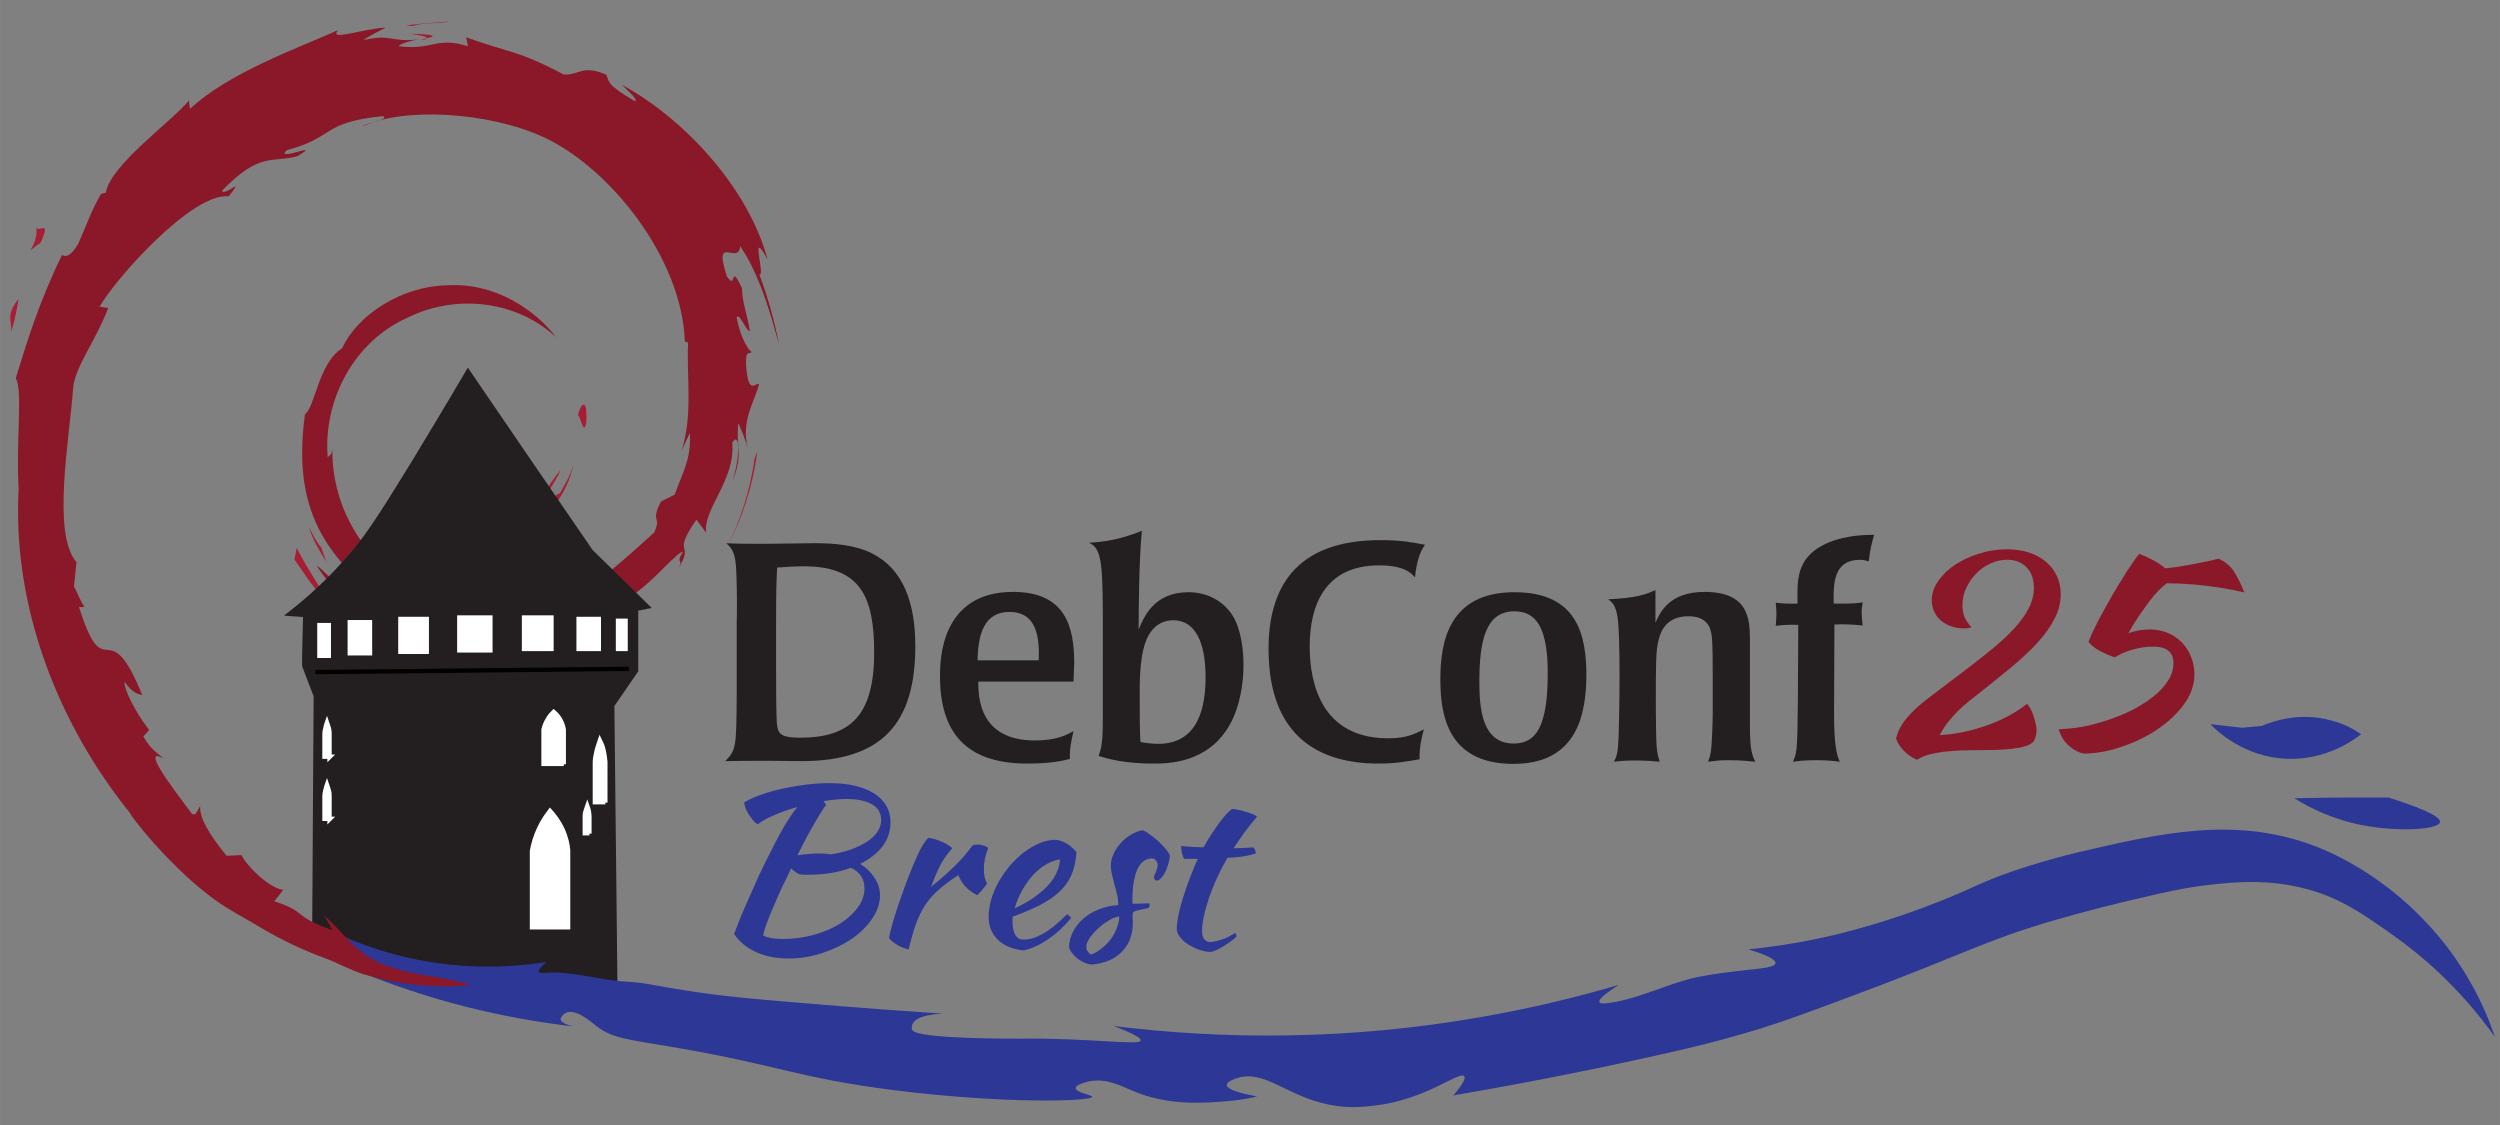 <?xml version="1.0" encoding="UTF-8" standalone="no"?>
<!-- Created with Inkscape (http://www.inkscape.org/) -->

<svg
   width="200"
   height="90"
   viewBox="0 0 52.917 23.813"
   version="1.1"
   id="svg1"
   xml:space="preserve"
   inkscape:version="1.2.2 (b0a8486541, 2022-12-01)"
   sodipodi:docname="logo.svg"
   xmlns:inkscape="http://www.inkscape.org/namespaces/inkscape"
   xmlns:sodipodi="http://sodipodi.sourceforge.net/DTD/sodipodi-0.dtd"
   xmlns="http://www.w3.org/2000/svg"
   xmlns:svg="http://www.w3.org/2000/svg"><rect x="0" y="0" width="52.917" height="23.813" fill="#808080" stroke="none"/><sodipodi:namedview
     id="namedview1"
     pagecolor="#ffffff"
     bordercolor="#000000"
     borderopacity="0.25"
     inkscape:showpageshadow="2"
     inkscape:pageopacity="0.0"
     inkscape:pagecheckerboard="0"
     inkscape:deskcolor="#d1d1d1"
     inkscape:document-units="mm"
     showguides="true"
     inkscape:zoom="5.9123032"
     inkscape:cx="100.04561"
     inkscape:cy="44.990927"
     inkscape:window-width="1920"
     inkscape:window-height="1011"
     inkscape:window-x="0"
     inkscape:window-y="32"
     inkscape:window-maximized="1"
     inkscape:current-layer="layer1"
     showgrid="false"><sodipodi:guide
       position="48.029,-31.663"
       orientation="1,0"
       id="guide1"
       inkscape:locked="false" /><sodipodi:guide
       position="37.825,-25.65"
       orientation="0,-1"
       id="guide2"
       inkscape:locked="false" /><sodipodi:guide
       position="89.307,-1.044"
       orientation="1,0"
       id="guide7"
       inkscape:locked="false" /><sodipodi:guide
       position="137.675,-9.798"
       orientation="0,-1"
       id="guide8"
       inkscape:locked="false" /><sodipodi:guide
       position="137.767,-28.474"
       orientation="0,-1"
       id="guide9"
       inkscape:locked="false" /></sodipodi:namedview><defs
     id="defs1"><rect
       x="258.937"
       y="609.811"
       width="124.648"
       height="105.021"
       id="rect1" /><style
       id="style1">.cls-1{fill:none;}.cls-1,.cls-2{stroke:#000;}.cls-1,.cls-2,.cls-3{stroke-miterlimit:10;}.cls-2{fill:#231f20;}.cls-3{fill:#fff;stroke:#fff;}</style><rect
       x="258.937"
       y="609.811"
       width="124.648"
       height="105.021"
       id="rect1-1" /><rect
       x="258.937"
       y="609.811"
       width="124.648"
       height="105.021"
       id="rect1-4" /><rect
       x="258.937"
       y="609.811"
       width="124.648"
       height="105.021"
       id="rect1-4-8" /><style
       id="style1-6">.cls-1{fill:none;}.cls-1,.cls-2{stroke:#000;}.cls-1,.cls-2,.cls-3{stroke-miterlimit:10;}.cls-2{fill:#231f20;}.cls-3{fill:#fff;stroke:#fff;}</style><style
       id="style1-0">.cls-1{fill:#2d3795;}.cls-2{fill:#a81d33;}</style><style
       id="style1-9">.cls-1{fill:none;}.cls-1,.cls-2{stroke:#000;}.cls-1,.cls-2,.cls-3{stroke-miterlimit:10;}.cls-2{fill:#231f20;}.cls-3{fill:#fff;stroke:#fff;}.cls-4{fill:#2d3795;}.cls-5{fill:#a81d33;}</style><style
       id="style1-06">.cls-1{fill:none;stroke:#000;}.cls-1,.cls-2,.cls-3{stroke-miterlimit:10;}.cls-2{fill:#fff;stroke:#fff;}.cls-4{fill:#2d3795;}.cls-3{fill:#231f20;stroke:#231f20;}.cls-5{fill:#a81d33;}</style><rect
       x="258.937"
       y="609.811"
       width="124.648"
       height="105.021"
       id="rect1-8" /><rect
       x="258.937"
       y="609.811"
       width="124.648"
       height="105.021"
       id="rect1-4-9" /><rect
       x="258.937"
       y="609.811"
       width="124.648"
       height="105.021"
       id="rect1-4-8-3" /><rect
       x="258.937"
       y="609.811"
       width="124.648"
       height="105.021"
       id="rect1-1-4" /><style
       id="style1-1">.cls-1{fill:none;stroke:#000;}.cls-1,.cls-2,.cls-3{stroke-miterlimit:10;}.cls-2{fill:#fff;stroke:#fff;}.cls-4{fill:#2d3795;}.cls-3{fill:#231f20;stroke:#231f20;}.cls-5{fill:#a81d33;}</style><style
       id="style1-01">.cls-1{fill:none;stroke:#000;}.cls-1,.cls-2,.cls-3{stroke-miterlimit:10;}.cls-2{fill:#fff;stroke:#fff;}.cls-4{fill:#2d3795;}.cls-3{fill:#231f20;stroke:#231f20;}.cls-5{fill:#a81d33;}</style><style
       id="style1-3">.cls-1{fill:none;stroke:#000;}.cls-1,.cls-2,.cls-3{stroke-miterlimit:10;}.cls-2{fill:#fff;stroke:#fff;}.cls-4{fill:#2d3795;}.cls-3{fill:#231f20;stroke:#231f20;}.cls-5{fill:#a81d33;}</style><style
       id="style1-37">.cls-1{fill:none;stroke:#000;}.cls-1,.cls-2,.cls-3{stroke-miterlimit:10;}.cls-2{fill:#fff;stroke:#fff;}.cls-4{fill:#2d3795;}.cls-3{fill:#231f20;stroke:#231f20;}.cls-5{fill:#a81d33;}</style><style
       id="style1-07">.cls-1{fill:none;stroke:#000;}.cls-1,.cls-2,.cls-3{stroke-miterlimit:10;}.cls-2{fill:#fff;stroke:#fff;}.cls-4{fill:#2d3795;}.cls-3{fill:#231f20;stroke:#231f20;}.cls-5{fill:#a81d33;}</style><style
       id="style1-19">.cls-1{fill:none;stroke:#000;}.cls-1,.cls-2,.cls-3{stroke-miterlimit:10;}.cls-2{fill:#fff;stroke:#fff;}.cls-4{fill:#2d3795;}.cls-3{fill:#231f20;stroke:#231f20;}.cls-5{fill:#a81d33;}</style><style
       id="style1-94">
      .cls-1 {
        fill: #fff;
        stroke: #fff;
      }

      .cls-1, .cls-2, .cls-3 {
        stroke-miterlimit: 12;
        stroke-width: 1.2px;
      }

      .cls-4 {
        fill: #2d3795;
      }

      .cls-2 {
        fill: #231f20;
        stroke: #231f20;
      }

      .cls-5 {
        fill: #a81d33;
      }

      .cls-3 {
        fill: none;
        stroke: #000;
      }
    </style></defs><g
     inkscape:label="Layer 1"
     inkscape:groupmode="layer"
     id="layer1"
     transform="translate(-11.189,-36.895)"><rect
       style="display:none;fill:#eb6864;fill-opacity:1;stroke:#1e2668;stroke-width:0.265"
       id="rect2"
       width="266.753"
       height="185.853"
       x="1.093"
       y="0.729" /><g
       id="g1001"
       transform="matrix(0.218,0,0,0.218,8.966,29.305)"><path
         style="font-size:24px;font-family:'Kaushan Script';-inkscape-font-specification:'Kaushan Script';white-space:pre;fill:#2d3795"
         d="m 277.897,618.424 q 0,1.488 -0.816,2.664 -0.816,1.152 -2.232,1.92 0.912,0.624 1.44,1.536 0.552,0.888 0.552,1.968 0,1.296 -0.792,2.568 -0.768,1.248 -2.064,2.232 -1.296,0.96 -2.952,1.56 -1.656,0.6 -3.384,0.6 -1.872,0 -3.288,-0.72 -1.392,-0.696 -2.184,-1.992 0.24,-0.72 0.624,-1.776 0.408,-1.08 0.888,-2.256 0.48,-1.2 0.96,-2.376 0.504,-1.176 0.936,-2.112 0.912,-2.04 1.632,-3.384 0.72,-1.344 1.32,-2.136 -1.32,0.408 -2.4,0.936 -1.08,0.504 -1.584,0.984 -0.216,-0.144 -0.456,-0.432 -0.216,-0.288 -0.432,-0.624 -0.192,-0.36 -0.336,-0.72 -0.12,-0.36 -0.144,-0.648 0.624,-0.432 1.608,-0.816 1.008,-0.408 2.184,-0.696 1.176,-0.288 2.4,-0.456 1.248,-0.168 2.376,-0.168 2.88,0 4.512,1.152 1.632,1.152 1.632,3.192 z m -9.144,5.736 q -0.456,-0.216 -0.84,-0.648 -0.552,1.224 -1.056,2.4 -0.48,1.176 -0.864,2.184 -0.384,1.008 -0.624,1.752 -0.24,0.744 -0.264,1.08 0.336,0.192 0.792,0.288 0.48,0.096 1.176,0.096 1.632,0 3.12,-0.456 1.488,-0.456 2.616,-1.224 1.128,-0.792 1.8,-1.8 0.672,-1.008 0.672,-2.112 0,-1.584 -1.368,-2.28 -1.872,0.768 -4.224,0.768 -0.336,0 -0.528,0 -0.168,0 -0.408,-0.048 z m 4.656,-8.328 q -0.504,0 -1.08,0.072 -0.552,0.048 -1.176,0.168 0.096,0.096 0.144,0.216 0.072,0.096 0.12,0.216 -0.216,0.288 -0.528,0.84 -0.312,0.552 -0.696,1.296 -0.384,0.72 -0.816,1.608 -0.408,0.888 -0.84,1.824 0.408,-0.096 0.984,-0.144 0.6,-0.072 1.176,-0.072 0.312,0 0.6,0.024 0.312,0.024 0.6,0.072 1.152,-0.192 2.064,-0.552 0.936,-0.384 1.608,-0.864 0.672,-0.504 1.032,-1.104 0.36,-0.6 0.36,-1.272 0,-1.152 -0.912,-1.728 -0.912,-0.6 -2.64,-0.6 z m 4.344,15.336 q 0.12,-0.696 0.408,-1.824 0.312,-1.152 0.72,-2.424 0.408,-1.296 0.864,-2.592 0.456,-1.296 0.888,-2.328 0.312,-0.744 0.552,-1.152 0.24,-0.432 0.528,-0.72 0.336,0.048 0.696,0.168 0.36,0.12 0.696,0.288 0.336,0.168 0.6,0.36 0.264,0.168 0.408,0.336 -0.648,0.768 -1.152,1.752 -0.48,0.984 -0.984,2.52 1.296,-1.152 2.28,-2.208 1.008,-1.056 1.872,-2.352 0.144,-0.12 0.504,-0.12 0.336,0 0.648,0.12 0.312,0.096 0.432,0.288 -0.432,1.152 -0.432,2.28 0,1.056 0.312,1.584 -0.024,0.144 -0.336,0.552 -0.288,0.408 -0.648,0.768 -0.648,-0.336 -1.152,-0.912 -0.504,-0.6 -0.744,-1.296 -1.128,0.792 -1.92,1.56 -0.792,0.744 -1.368,1.68 -0.552,0.912 -0.96,2.112 -0.384,1.2 -0.744,2.856 -0.216,-0.024 -0.528,-0.168 -0.288,-0.12 -0.6,-0.312 -0.288,-0.192 -0.528,-0.408 -0.24,-0.216 -0.312,-0.408 z m 18.84,-9.456 q -0.096,1.488 -0.528,2.568 -0.432,1.056 -1.248,1.872 -0.792,0.792 -1.944,1.44 -1.152,0.648 -2.688,1.248 0,0.144 -0.024,0.312 0,0.144 0,0.312 0,0.312 0.048,0.648 0.048,0.336 0.168,0.624 0.12,0.288 0.336,0.48 0.216,0.168 0.552,0.168 0.648,0 1.272,-0.288 0.624,-0.288 1.176,-0.696 0.576,-0.432 1.056,-0.912 0.504,-0.504 0.888,-0.912 0.24,0.216 0.408,0.408 -1.08,1.44 -2.376,2.4 -1.272,0.936 -2.424,1.2 -1.656,-0.192 -2.592,-1.2 -0.912,-1.032 -0.912,-2.472 0,-0.984 0.264,-1.992 0.288,-1.032 0.768,-1.968 0.504,-0.96 1.152,-1.8 0.672,-0.84 1.416,-1.464 0.768,-0.624 1.56,-0.984 0.816,-0.36 1.608,-0.36 1.104,0.144 2.064,1.368 z m -1.656,0.792 q -0.648,0.096 -1.344,0.528 -0.696,0.432 -1.32,1.152 -0.6,0.72 -1.104,1.68 -0.504,0.96 -0.792,2.064 1.92,-0.96 3.192,-2.352 1.272,-1.416 1.368,-3.072 z m 11.04,-0.408 q -0.024,0.456 -0.168,0.96 -0.12,0.48 -0.312,0.888 -0.192,0.384 -0.408,0.648 -0.216,0.264 -0.408,0.264 -0.264,-0.024 -0.312,-0.36 0,-0.072 0.048,-0.216 0.072,-0.168 0.144,-0.36 0.072,-0.192 0.12,-0.384 0.072,-0.192 0.072,-0.336 0,-0.336 -0.168,-0.552 -0.144,-0.24 -0.408,-0.24 -0.96,0 -1.464,1.2 -0.504,1.2 -0.504,3.528 0,0.24 0.024,0.288 0.504,-0.024 0.888,-0.024 0.408,-0.024 0.792,-0.024 0.024,0.048 0.024,0.192 0,0.216 -0.096,0.312 -0.552,0.12 -0.888,0.216 -0.312,0.072 -0.48,0.144 -0.168,0.072 -0.216,0.168 -0.024,0.072 -0.024,0.216 0,0.192 0,0.384 0.024,0.192 0.024,0.48 0,2.016 -1.104,3.24 -1.08,1.224 -3.024,1.416 -0.336,-0.024 -0.696,-0.192 -0.36,-0.168 -0.696,-0.432 -0.312,-0.264 -0.552,-0.6 -0.24,-0.312 -0.336,-0.648 0,-0.912 0.384,-1.728 0.384,-0.84 1.032,-1.464 0.672,-0.648 1.56,-1.032 0.912,-0.408 1.968,-0.48 0,-0.6 -0.12,-1.176 -0.12,-0.576 -0.264,-1.104 -0.12,-0.552 -0.24,-1.056 -0.12,-0.528 -0.12,-1.032 0,-0.648 0.264,-1.272 0.264,-0.648 0.696,-1.176 0.432,-0.552 1.008,-0.936 0.576,-0.384 1.2,-0.528 0.264,0.072 0.696,0.432 0.456,0.336 0.888,0.768 0.432,0.432 0.768,0.888 0.336,0.432 0.408,0.72 z m -7.92,10.944 q 0.576,-0.24 1.08,-0.696 0.528,-0.456 0.912,-1.032 0.384,-0.576 0.6,-1.224 0.24,-0.648 0.24,-1.272 -0.48,0.072 -1.056,0.456 -0.576,0.36 -1.08,0.888 -0.504,0.504 -0.84,1.056 -0.336,0.552 -0.336,0.96 0,0.528 0.48,0.864 z m 9.36,-10.584 q -0.12,-0.144 -0.216,-0.6 -0.096,-0.48 -0.096,-0.816 0.624,0.048 1.2,0.096 0.576,0.024 1.056,0.048 0.36,-0.72 0.768,-1.416 0.432,-0.72 0.816,-1.296 0.408,-0.6 0.744,-1.008 0.36,-0.408 0.552,-0.528 0.24,0 0.6,0.096 0.384,0.072 0.768,0.216 0.384,0.12 0.696,0.264 0.312,0.144 0.432,0.288 -0.72,0.912 -1.248,1.704 -0.504,0.768 -1.104,1.776 0.48,0 0.96,-0.024 0.504,-0.024 1.008,-0.072 0.12,0.12 0.192,0.312 0.072,0.168 0.072,0.36 -1.176,0.432 -2.856,0.48 -0.6,1.152 -1.08,2.304 -0.456,1.128 -0.792,2.184 -0.312,1.056 -0.504,1.992 -0.168,0.936 -0.168,1.68 0,1.056 0.792,1.176 0.72,-0.096 1.368,-0.36 0.648,-0.264 1.152,-0.672 0.144,0.216 0.168,0.36 -0.144,0.216 -0.504,0.504 -0.336,0.288 -0.744,0.552 -0.408,0.288 -0.792,0.48 -0.384,0.192 -0.576,0.216 -0.6,-0.024 -1.2,-0.264 -0.6,-0.24 -1.104,-0.6 -0.48,-0.36 -0.792,-0.792 -0.312,-0.456 -0.312,-0.888 0,-0.576 0.144,-1.44 0.168,-0.888 0.456,-1.92 0.288,-1.032 0.672,-2.16 0.384,-1.128 0.84,-2.232 z"
         id="text1-2-0"
         transform="matrix(0.966,0,0,0.878,-171.788,-428.306)"
         aria-label="Brest" /><path
         style="font-weight:500;font-stretch:condensed;font-size:24px;font-family:'Poppl-Laudatio Condensed';-inkscape-font-specification:'Poppl-Laudatio Condensed,  Medium Condensed';white-space:pre;fill:#231f20"
         d="m 260.594,626.488 c -0.024,4.056 -0.024,4.272 -0.768,5.16 0.744,-0.024 1.992,-0.024 3,-0.024 0.768,0 1.488,0.024 2.112,0.024 5.376,0 7.632,-2.904 7.632,-8.952 0,-3.408 -0.816,-6 -2.904,-7.224 -1.104,-0.648 -2.52,-0.792 -3.792,-0.792 -0.576,0 -1.128,0.024 -1.704,0.024 -0.576,0 -1.152,0.024 -1.728,0.024 -0.768,0 -1.8,0 -2.544,-0.048 0.408,0.456 0.624,0.744 0.672,2.304 0.048,1.608 0.048,2.616 0.024,3.984 z m 2.64,-5.256 c 0,-3.168 0.024,-3.48 0.072,-4.656 0.552,-0.048 1.2,-0.096 1.8,-0.096 3.84,0 4.704,2.448 4.704,6.72 0,4.944 -1.632,6.624 -4.968,6.624 -1.2,0 -1.464,-0.264 -1.536,-0.936 -0.072,-0.48 -0.072,-3.336 -0.072,-4.344 z m 19.992,2.808 c 0,-2.808 -0.552,-5.568 -4.104,-5.568 -4.896,0 -4.896,5.424 -4.896,6.576 0,4.872 2.184,6.792 5.856,6.792 1.632,0 2.424,-0.24 2.856,-0.36 -0.024,-0.864 0.096,-1.416 0.24,-2.16 -0.504,0.312 -1.152,0.72 -2.592,0.72 -3.744,0 -3.792,-3.408 -3.792,-4.584 h 6.384 z m -6.48,-0.24 c 0.024,-1.992 0.432,-3.768 2.136,-3.768 1.872,0 2.016,2.064 1.968,3.768 z m 8.4,3.888 c 0,1.776 0,2.784 -0.288,3.552 0.984,0.384 2.208,0.6 3.672,0.6 0.936,0 3.648,0 5.112,-3 0.696,-1.392 0.936,-3.264 0.936,-4.68 0,-0.864 -0.096,-2.76 -0.792,-3.96 -0.672,-1.128 -1.752,-1.704 -2.904,-1.704 -2.304,0 -2.976,1.92 -3.336,2.904 0,-1.224 0.024,-5.496 0.216,-7.68 -1.56,0.72 -2.52,0.84 -3.552,0.936 0.936,0.384 0.936,1.968 0.936,7.128 z m 6.888,-2.616 c 0,2.232 -0.408,5.232 -3.192,5.232 -0.384,0 -0.864,-0.072 -1.176,-0.144 -0.048,-0.864 -0.048,-2.352 -0.048,-4.08 0,-2.064 0.216,-3.144 0.384,-3.672 0.504,-1.704 1.632,-1.728 1.848,-1.728 1.824,0 2.184,2.52 2.184,4.392 z m 4.224,-2.16 c 0,6.864 3.432,8.928 7.368,8.928 1.152,0 1.92,-0.168 2.76,-0.336 -0.024,-0.936 0.144,-1.752 0.288,-2.328 -0.672,0.384 -1.176,0.696 -2.4,0.696 -5.04,0 -5.256,-5.472 -5.256,-7.176 0,-3.072 0.96,-6.288 4.656,-6.288 1.728,0 2.16,0.624 2.4,0.936 0.144,-1.512 0.384,-2.016 0.672,-2.544 -0.864,-0.192 -1.656,-0.36 -2.976,-0.36 -5.832,0 -7.512,3.888 -7.512,8.472 z m 21.312,2.088 c 0,-3.12 -0.576,-6.504 -4.824,-6.504 -4.416,0 -4.968,3.912 -4.968,6.768 0,2.736 0.456,6.6 4.896,6.6 4.272,0 4.872,-3.84 4.896,-6.864 z m -2.592,-0.024 c -0.024,3.96 -0.768,5.304 -2.28,5.304 -2.136,0 -2.304,-2.736 -2.304,-4.824 0,-3.216 0.432,-5.472 2.352,-5.472 1.488,0 2.256,1.32 2.232,4.992 z m 13.56,-2.88 c -0.024,-1.44 -0.048,-3.624 -3.048,-3.624 -2.4,0 -3,1.656 -3.288,2.4 v -2.544 c -0.6,0.312 -1.224,0.624 -3.168,0.72 0.264,0.24 0.504,0.456 0.624,1.392 0.216,1.536 0.12,8.016 0.072,9.336 -0.048,1.344 -0.144,1.536 -0.312,1.92 0.48,-0.072 0.864,-0.096 1.44,-0.096 0.72,0 1.224,0.048 1.632,0.096 -0.24,-0.84 -0.24,-1.128 -0.264,-4.2 0,-3.552 0,-4.464 0.192,-5.304 0.168,-0.816 0.624,-1.824 1.992,-1.824 1.392,0 1.512,1.104 1.56,1.512 0.072,0.576 0.072,2.208 0.072,3.336 v 2.592 c 0,0.648 -0.048,2.496 -0.12,3.048 -0.048,0.408 -0.096,0.528 -0.192,0.84 0.456,-0.072 0.768,-0.12 1.344,-0.12 0.984,0 1.296,0.072 1.824,0.12 -0.336,-0.696 -0.336,-1.56 -0.36,-2.376 z m 5.664,-1.08 c 0.6,-0.048 1.32,0 1.896,0.072 -0.024,-0.24 -0.048,-0.48 -0.072,-1.008 0,-0.288 0.048,-0.552 0.072,-0.792 -0.6,0.12 -1.368,0.096 -1.944,0.096 -0.024,-1.464 -0.048,-3.408 1.752,-3.408 0.288,0 0.456,0.072 0.6,0.12 0.096,-0.912 0.168,-1.32 0.36,-2.064 -1.992,-0.024 -3.744,0.6 -4.56,1.872 -0.624,0.984 -0.6,2.184 -0.576,3.48 -0.456,0.024 -0.984,0 -1.464,-0.072 0.024,0.312 0.048,0.504 0.048,0.84 0,0.36 -0.024,0.624 -0.048,0.96 0.456,-0.072 1.008,-0.096 1.512,-0.072 l -0.024,5.928 c -0.024,1.752 -0.024,3.024 -0.096,3.744 -0.048,0.48 -0.12,0.672 -0.24,0.984 0.48,-0.072 0.84,-0.12 1.56,-0.12 0.72,0 1.104,0.048 1.584,0.12 -0.168,-0.456 -0.384,-1.056 -0.384,-3.768 z"
         id="text1-7-6"
         transform="matrix(1.448,0,0,1.247,-295.613,-678.947)"
         aria-label="DebConf" /><path
         style="font-size:24px;font-family:'Kaushan Script';-inkscape-font-specification:'Kaushan Script';white-space:pre;fill:#8a1829;fill-opacity:1"
         d="m 274.418,618.256 q 0,1.152 -0.528,2.232 -0.504,1.08 -1.416,2.16 -0.912,1.08 -2.184,2.232 -1.248,1.128 -2.712,2.4 -0.672,0.576 -1.152,1.032 -0.456,0.456 -0.792,0.888 -0.336,0.408 -0.6,0.816 -0.24,0.384 -0.456,0.84 1.92,-0.12 3.816,-0.864 1.92,-0.744 3.288,-1.944 0.096,0.12 0.24,0.384 0.144,0.24 0.24,0.576 0.12,0.312 0.192,0.696 0.096,0.36 0.096,0.72 0,0.6 -0.264,1.032 -0.24,0.264 -0.696,0.408 -0.432,0.144 -1.032,0.216 -0.6,0.072 -1.296,0.096 -0.696,0.024 -1.44,0.024 -0.72,0 -1.44,0.024 -0.72,0.048 -1.392,0.12 -0.648,0.096 -1.224,0.264 -0.552,0.168 -0.936,0.456 -0.576,-0.264 -1.056,-0.792 -0.456,-0.504 -0.648,-1.104 0.144,-0.696 0.504,-1.296 0.36,-0.6 0.96,-1.248 0.624,-0.648 1.536,-1.392 0.912,-0.768 2.16,-1.8 1.392,-1.152 2.52,-2.16 1.128,-1.008 1.896,-1.92 0.792,-0.936 1.2,-1.824 0.432,-0.912 0.432,-1.848 0,-1.176 -0.6,-1.848 -0.6,-0.672 -1.584,-0.672 -0.696,0 -1.344,0.336 -0.648,0.312 -1.152,0.888 -0.504,0.552 -0.816,1.296 -0.312,0.72 -0.312,1.536 0,0.6 0.168,1.08 0.192,0.456 0.576,0.936 -0.336,0.072 -0.624,0.072 -0.576,0 -1.056,-0.192 -0.48,-0.192 -0.84,-0.528 -0.336,-0.336 -0.528,-0.792 -0.192,-0.456 -0.192,-1.008 0,-0.912 0.528,-1.728 0.528,-0.84 1.392,-1.464 0.864,-0.624 1.944,-0.984 1.104,-0.384 2.232,-0.384 0.984,0 1.8,0.288 0.816,0.288 1.392,0.84 0.576,0.528 0.888,1.272 0.312,0.744 0.312,1.632 z m 2.256,4.248 q 0.312,-0.864 0.84,-1.992 0.552,-1.128 1.128,-2.232 0.6,-1.128 1.176,-2.112 0.576,-0.984 0.984,-1.536 0.48,0.192 1.056,0.528 0.576,0.312 1.056,0.768 0.336,-0.024 0.936,-0.12 0.624,-0.12 1.272,-0.24 0.648,-0.144 1.224,-0.264 0.6,-0.144 0.888,-0.24 0.816,0.384 1.272,1.152 0.456,0.768 0.84,1.872 -1.464,-0.384 -3.12,-0.6 -1.632,-0.216 -3.192,-0.216 -0.504,0.432 -0.984,1.032 -0.456,0.6 -0.864,1.248 -0.408,0.624 -0.744,1.2 -0.312,0.576 -0.528,0.984 0.84,-0.336 1.728,-0.336 0.816,0 1.488,0.312 0.672,0.312 1.152,0.864 0.48,0.552 0.744,1.296 0.264,0.72 0.264,1.584 0,1.32 -0.816,2.592 -0.816,1.248 -2.112,2.232 -1.296,0.984 -2.904,1.584 -1.584,0.624 -3.168,0.648 -0.576,-0.12 -1.176,-0.672 -0.6,-0.552 -0.864,-1.512 0.888,-0.024 1.92,-0.216 1.032,-0.216 2.064,-0.6 1.056,-0.384 2.016,-0.912 0.96,-0.552 1.704,-1.2 0.744,-0.648 1.176,-1.392 0.456,-0.768 0.456,-1.608 0,-1.464 -1.656,-1.464 -0.768,0 -1.584,0.24 -0.816,0.24 -1.536,0.72 -0.528,-0.192 -1.176,-0.552 -0.624,-0.36 -0.96,-0.84 z"
         id="text1-2-6-6"
         transform="matrix(1.194,0,0,1.085,-117.369,-578.284)"
         aria-label="25" /><g
         id="svg1-8"
         transform="matrix(0.351,0,0,0.351,-1.122,2.005)"><sodipodi:namedview
           id="namedview1-8"
           bordercolor="#000000"
           borderopacity="0.25"
           inkscape:current-layer="layer1"
           inkscape:cx="504.10087"
           inkscape:cy="368.43438"
           inkscape:deskcolor="#d1d1d1"
           inkscape:document-units="mm"
           inkscape:pagecheckerboard="0"
           inkscape:pageopacity="0.0"
           inkscape:showpageshadow="2"
           inkscape:window-height="1017"
           inkscape:window-maximized="1"
           inkscape:window-width="1920"
           inkscape:window-x="1912"
           inkscape:window-y="-8"
           inkscape:zoom="0.72604517"
           pagecolor="#ffffff"
           showguides="true"><sodipodi:guide
             id="guide1-2"
             inkscape:locked="false"
             orientation="1,0"
             position="59.218,91.78" /><sodipodi:guide
             id="guide2-4"
             inkscape:locked="false"
             orientation="0,-1"
             position="49.014,97.793" /><sodipodi:guide
             id="guide7-5"
             inkscape:locked="false"
             orientation="1,0"
             position="100.496,122.398" /><sodipodi:guide
             id="guide8-5"
             inkscape:locked="false"
             orientation="0,-1"
             position="148.864,113.645" /><sodipodi:guide
             id="guide9-1"
             inkscape:locked="false"
             orientation="0,-1"
             position="148.956,94.968" /></sodipodi:namedview><g
           id="layer1-7"
           inkscape:groupmode="layer"
           inkscape:label="Layer 1"><g
             id="g12"><path
               id="path1-8"
               class="cls-5"
               d="m 162.1,239.2 c -4.4,0 0.8,2.3 6.6,3.1 1.6,-1.2 3,-2.5 4.3,-3.7 -3.6,0.9 -7.2,0.9 -10.9,0.6" /><path
               id="path2-9"
               class="cls-5"
               d="m 185.7,233.3 c 2.6,-3.6 4.5,-7.5 5.2,-11.6 -0.6,2.9 -2.2,5.4 -3.7,8.1 -8.2,5.2 -0.8,-3.1 0,-6.2 -8.8,11.1 -1.2,6.6 -1.5,9.7" /><path
               id="path3-7"
               class="cls-5"
               d="m 194.4,210.7 c 0.5,-7.9 -1.6,-5.4 -2.3,-2.4 0.8,0.4 1.5,5.6 2.3,2.4" /><path
               id="path4-2"
               class="cls-5"
               d="m 145.5,102.8 c 2.3,0.4 5.1,0.7 4.7,1.3 2.6,-0.6 3.1,-1.1 -4.7,-1.3" /><path
               id="path5-2"
               class="cls-5"
               d="m 150.2,104.1 -1.7,0.3 h 1.5 c 0,-0.1 0.1,-0.3 0.1,-0.3" /><path
               id="path6-8"
               class="cls-5"
               d="m 223.1,213.7 c 0.3,7.1 -2.1,10.5 -4.2,16.6 l -3.8,1.9 c -3.1,6 0.3,3.8 -1.9,8.6 -4.8,4.3 -14.7,13.5 -17.8,14.3 -2.3,0 1.6,-2.7 2.1,-3.8 -6.5,4.5 -5.2,6.7 -15.1,9.4 l -0.3,-0.6 c -24.4,11.5 -58.4,-11.3 -57.9,-42.4 -0.3,2 -0.7,1.5 -1.3,2.3 -1.3,-16 7.4,-32.1 22,-38.6 14.3,-7.1 31,-4.2 41.2,5.4 -5.6,-7.4 -16.8,-15.2 -30,-14.4 -13,0.2 -25.1,8.4 -29.2,17.4 -6.6,4.2 -7.4,16.1 -10.3,18.3 -3.9,28.6 7.3,41 26.3,55.6 3,2 0.8,2.3 1.2,3.9 -6.3,-3 -12.1,-7.4 -16.8,-12.9 2.5,3.7 5.2,7.3 8.8,10.1 -3,-1 -6.4,-4.6 -9.5,-8 -0.4,-0.4 -1.5,-2 -3.4,-3.9 -1.3,-1.3 -2.5,-2.4 -3.4,-3 2.7,4.3 11.2,15.3 26.7,22.1 11.2,4.9 23.1,6.6 31.3,3.2 -7.6,0.3 -17.2,0.2 -25.8,-3 -3.6,-1.8 -8.5,-5.7 -7.6,-6.4 22.4,8.4 45.5,6.3 64.9,-9.2 4.9,-3.8 10.3,-10.4 11.9,-10.5 -2.3,3.5 0.4,1.7 -1.4,4.8 4.9,-7.9 -2.1,-3.2 5.1,-13.7 l 2.7,3.7 c -1,-6.6 8.2,-14.6 7.2,-25 2.1,-3.2 2.3,3.4 0.1,10.7 3.1,-8.1 0.8,-9.4 1.6,-16.1 0.9,2.3 2,4.6 2.6,7 -2,-7.8 2.1,-13.2 3.1,-17.8 -1,-0.4 -3.1,3.5 -3.6,-5.8 0,-4 1.1,-2.1 1.5,-3.1 -0.8,-0.5 -2.9,-3.5 -4.1,-9.5 0.9,-1.4 2.4,3.6 3.7,3.8 -0.8,-4.7 -2.2,-8.3 -2.2,-11.9 -3.6,-7.6 -1.3,1 -4.2,-3.3 -3.9,-12.1 3.2,-2.8 3.7,-8.3 5.9,8.5 9.2,21.7 10.7,27.1 -1.2,-6.6 -3.1,-13.1 -5.4,-19.3 1.8,0.8 -2.9,-13.7 2.3,-4.1 -5.5,-20.4 -23.7,-39.4 -40.4,-48.4 2,1.9 4.6,4.2 3.7,4.6 -8.3,-4.9 -6.9,-5.3 -8,-7.4 -6.8,-2.8 -7.2,0.2 -11.7,0 -12.8,-6.8 -15.2,-6 -27,-10.3 l 0.5,2.5 c -8.5,-2.8 -9.8,1.1 -19,0 -0.6,-0.4 2.9,-1.6 5.8,-2 -8.2,1.1 -7.8,-1.6 -15.8,0.3 2,-1.4 4.1,-2.3 6.2,-3.5 -6.7,0.4 -15.9,3.9 -13.1,0.7 -10.9,4.9 -30.2,11.7 -41,21.8 l -0.3,-2.3 c -5,6 -21.7,17.8 -23,25.5 l -1.3,0.3 c -2.6,4.4 -4.3,9.3 -6.3,13.8 -3.4,5.8 -5,2.2 -4.5,3.1 -6.6,13.5 -9.9,24.8 -12.8,34.1 2,3 0,18.3 0.8,30.5 -3.3,60.3 42.3,118.8 92.2,132.3 7.3,2.6 18.2,2.5 27.4,2.8 -10.9,-3.1 -12.3,-1.7 -22.9,-5.4 -7.7,-3.6 -9.4,-7.7 -14.8,-12.4 l 2.1,3.8 c -10.6,-3.8 -6.2,-4.7 -14.9,-7.4 l 2.3,-3 c -3.4,-0.3 -9.1,-5.8 -10.7,-8.9 h -3.8 c -4.5,-5.4 -7,-9.5 -6.8,-12.6 l -1.2,2.2 c -1.4,-2.4 -16.7,-21 -8.8,-16.7 -1.5,-1.4 -3.4,-2.2 -5.6,-6.1 l 1.6,-1.8 c -3.8,-4.9 -7,-11.2 -6.8,-13.3 2,2.8 3.4,3.3 4.9,3.7 -9.7,-24 -10.2,-1.3 -17.5,-24.4 h 1.5 c -1.2,-1.9 -1.9,-3.8 -2.9,-5.7 l 0.7,-6.7 c -6.9,-8 -1.9,-34.2 -0.9,-48.5 0.7,-5.8 5.8,-12 9.7,-21.8 l -2.4,-0.4 c 4.5,-7.9 25.8,-31.7 35.7,-30.5 4.8,-6 -0.9,0 -1.9,-1.5 10.5,-10.9 13.8,-7.7 20.9,-9.6 7.6,-4.5 -6.6,1.8 -2.9,-1.7 13.2,-3.4 9.4,-7.7 26.6,-9.4 1.8,1 -4.2,1.6 -5.7,2.9 11,-5.4 34.8,-4.2 50.3,3 18,8.4 38.1,33.2 38.9,56.5 l 0.9,0.2 c -0.5,9.3 1.4,20 -1.8,29.9 l 2.2,-4.7"
               style="fill:#8a1829;fill-opacity:1" /><path
               id="path7-2"
               class="cls-5"
               d="m 114.3,245.2 -0.6,3.1 c 2.9,3.9 5.2,8.2 8.9,11.2 -2.6,-5.2 -4.6,-7.3 -8.2,-14.3" /><path
               id="path8-8"
               class="cls-5"
               d="m 121.1,244.9 c -1.5,-1.7 -2.4,-3.7 -3.4,-5.7 1,3.6 2.9,6.6 4.8,9.7 l -1.4,-4" /><path
               id="path9-9"
               class="cls-5"
               d="m 241.6,218.7 -0.6,1.6 c -1.2,8.4 -3.7,16.7 -7.6,24.4 4.3,-8.1 7.1,-17 8.3,-26" /><path
               id="path10-0"
               class="cls-5"
               d="m 146.4,100.7 c 3,-1.1 7.3,-0.6 10.4,-1.3 -4.1,0.3 -8.2,0.6 -12.2,1.1 l 1.8,0.2" /><path
               id="path11-7"
               class="cls-5"
               d="m 42.3,156 c 0.7,6.3 -4.8,8.8 1.2,4.6 3.2,-7.2 -1.2,-2 -1.2,-4.6" /><path
               id="path12-8"
               class="cls-5"
               d="m 35.3,185.3 c 1.4,-4.2 1.6,-6.7 2.1,-9.2 -3.8,4.9 -1.7,5.9 -2.1,9.2" /><path
               id="path13-1"
               class="cls-2"
               d="m 116.7,263.6 c -1.4,-0.1 -2.9,-0.2 -4.3,-0.3 4.5,-3.5 10.9,-9 17.5,-16.8 4,-4.8 6.9,-9 16.3,-24.3 4.1,-6.8 9.4,-15.5 15.5,-25.9 11.3,16.6 22.6,33.1 34,49.7 5.2,5.1 10.4,10.2 15.6,15.3 -1,0.2 -2,0.4 -3.1,0.6 V 279 c -2.2,3.2 -4.4,6.4 -6.6,9.6 0.3,27.4 0.6,54.9 0.9,82.3 -1.9,-0.6 -4.3,-1.4 -7.2,-2.2 0,0 -4.5,-1.3 -9,-2.5 -9.1,-2.3 -23.9,-4.7 -26,-5 0,0 -0.1,0 -0.2,0 -8.4,-1.3 -18.6,-3.3 -31.2,-6.3 -3.2,-1.2 -6.5,-2.4 -9.7,-3.7 0.1,-21.7 0.3,-43.5 0.4,-65.2 -1.1,-2.8 -2.1,-5.6 -3.2,-8.4 0,-4.7 0.2,-9.5 0.3,-14.2 v 0 z" /><path
               id="path14-5"
               class="cls-3"
               d="m 119.5,279.4 c 28.9,-0.3 57.8,-0.6 86.7,-0.9" /><rect
               id="rect14-8"
               class="cls-1"
               x="143"
               y="264.7"
               width="7.3"
               height="9.1" /><rect
               id="rect15-6"
               class="cls-1"
               x="159.3"
               y="264.3"
               width="8.6"
               height="9.1" /><rect
               id="rect16-1"
               class="cls-1"
               x="177.2"
               y="264.3"
               width="7.6"
               height="8.7" /><rect
               id="rect17-2"
               class="cls-1"
               x="192.3"
               y="264.7"
               width="5.6"
               height="8.3" /><rect
               id="rect18-4"
               class="cls-1"
               x="203.2"
               y="265.2"
               width="2.1"
               height="7.8" /><rect
               id="rect19-2"
               class="cls-1"
               x="129"
               y="265.6"
               width="5.6"
               height="8.6" /><rect
               id="rect20-5"
               class="cls-1"
               x="120.6"
               y="266.4"
               width="2.6"
               height="8.5" /><path
               id="path20-8"
               class="cls-1"
               d="m 189.4,350 h -10 v -21.1 c 0.3,-1.7 0.9,-4 2.1,-6.5 0.9,-1.9 2,-3.4 2.9,-4.6 1,1.1 2.3,2.7 3.4,5 1.1,2.4 1.5,4.5 1.6,5.9 v 21.2 z" /><path
               id="path21-6"
               class="cls-1"
               d="m 199.7,315.4 h -2.9 v -11.2 c 0,-0.9 0.3,-2.1 0.6,-3.5 0.3,-1 0.6,-1.8 0.8,-2.4 0.3,0.6 0.7,1.4 1,2.7 0.3,1.3 0.4,2.4 0.5,3.2 v 11.3 z" /><path
               id="path22-2"
               class="cls-3"
               d="M 195.3,324 H 194 v -4.9 c 0,-0.4 0.1,-0.9 0.3,-1.5 0.1,-0.4 0.3,-0.8 0.4,-1.1 0.1,0.3 0.3,0.6 0.4,1.2 0.1,0.6 0.2,1.1 0.2,1.4 v 5 0 z" /><path
               id="path23-6"
               class="cls-1"
               d="M 195.3,324 H 194 v -4.9 c 0,-0.4 0.1,-0.9 0.3,-1.5 0.1,-0.4 0.3,-0.8 0.4,-1.1 0.1,0.3 0.3,0.6 0.4,1.2 0.1,0.6 0.2,1.1 0.2,1.4 v 5 0 z" /><path
               id="path24-5"
               class="cls-1"
               d="m 188.2,304.8 h -5.6 v -9.5 c 0.2,-0.8 0.5,-1.8 1.2,-2.9 0.5,-0.9 1.1,-1.5 1.6,-2 0.6,0.5 1.3,1.2 1.9,2.3 0.6,1.1 0.8,2 0.9,2.7 v 9.5 z" /><path
               id="path25-3"
               class="cls-1"
               d="M 123.5,302.8 H 122 v -6.2 c 0,-0.5 0.1,-1.2 0.3,-1.9 0.1,-0.6 0.3,-1 0.4,-1.3 0.1,0.3 0.3,0.8 0.5,1.5 0.2,0.7 0.2,1.3 0.2,1.7 v 6.3 0 z" /><path
               id="path26-9"
               class="cls-1"
               d="M 123.5,320 H 122 v -6.2 c 0,-0.5 0.1,-1.2 0.3,-1.9 0.1,-0.6 0.3,-1 0.4,-1.3 0.1,0.3 0.3,0.8 0.5,1.5 0.2,0.7 0.2,1.3 0.2,1.7 v 6.3 0 z" /><path
               id="path27-2"
               class="cls-4"
               d="m 479.8,366 c -23.9,7 -54.8,13.3 -91.1,13.9 -17.7,0.3 -34,-0.8 -48.4,-2.6 v 0 c 0,0 7.7,2.8 7.5,4 -0.2,1.5 -13.7,-0.7 -33.2,-0.5 0,0 -29.1,0.2 -30,-2.4 -0.3,-0.7 0,-1.4 0,-1.4 0.8,-2.8 7.4,-3.1 8.7,-3.1 -11.8,-0.8 -21.6,-1.5 -28.8,-2.1 -19.3,-1.6 -28.9,-2.3 -39.8,-3.9 -12.8,-1.9 -12.8,-2.5 -19.7,-2.9 -7.5,-0.5 -14.8,-3 -22.3,-2.4 -0.3,0 -1.2,0.1 -1.4,-0.3 -0.3,-0.5 0.9,-1.6 2.1,-2.7 -7.8,1.2 -19.5,2.2 -33.3,-0.2 -12.3,-2.1 -22,-6.2 -28.6,-9.6 l -8.6,3.6 c 4.9,2.6 10.2,5.2 15.8,7.6 22.6,9.7 44,14.3 62,16.4 -1.1,-0.3 -3.3,-0.9 -3.4,-2 0.2,-0.6 0.6,-1.3 1.4,-1.7 2.6,-1.4 7,2.4 8.5,3.6 4.6,3.6 9,3.7 23.3,6.2 27.5,4.8 32.4,8.1 58.6,11.5 31.7,4 55.2,3.1 55.3,1.9 0,-0.5 -4.6,-1.2 -4.6,-2.4 0,-0.9 2.4,-1.6 3.8,-1.9 4.8,-0.9 8.7,1.3 11.9,2.6 10,4.3 20,3.4 26.2,2.9 3.7,-0.3 6.6,-0.9 8.3,-1.3 -3.8,-0.7 -8.4,-1.8 -8.4,-3.2 0,-1 2.4,-1.7 2.9,-1.9 7.7,-2.4 13.7,5.1 25.6,7.4 5.5,1.1 9.8,0.5 12.6,0.2 14.2,-1.7 23.3,-9.7 24.6,-8.1 0.4,0.5 0,1.7 -3,5.3 20.9,-3.6 38.3,-7.1 51.4,-10 15.8,-3.4 24.4,-5.7 33.6,-8.5 7.6,-2.4 13.7,-4.7 25.8,-9.2 30.6,-11.4 36.1,-15.1 54.9,-20.6 10.3,-3 19.9,-5.3 23,-6 8.5,-2 12.7,-2.9 17.6,-3.6 7.2,-0.9 17.2,-2.2 28.1,0.4 10.4,2.4 17.2,7.3 25.7,13.3 7.3,5.2 18,14 28,28 -2.5,-7.4 -8,-20.4 -19.9,-32.6 -12.9,-13.4 -26.6,-18.9 -29.7,-20.1 -22.4,-8.6 -43.5,-3.5 -65.9,1.7 -9.7,2.3 -18.8,5.5 -18.8,5.5 -8.2,2.9 -10,4.3 -18.5,7.7 -14.6,5.9 -26.3,8.7 -29.8,9.6 -5.9,1.4 -14.1,3 -23.9,4 6.3,1.9 7.6,3.1 7.5,3.8 -0.2,1.9 -9,1.4 -21.7,3.9 -7.7,1.6 -15.5,5.8 -24.1,7.1 -0.9,0.1 -2.7,0.4 -2.9,-0.2 -0.4,-0.9 2.7,-3.1 5.4,-4.8 z" /><path
               id="path28-4"
               class="cls-4"
               d="m 667.1,314.4 c 4,2.5 10.3,5.7 18.4,7.3 10,2 21.4,1.3 21.7,-0.8 0.2,-1.1 -2.3,-3 -14.2,-6.8 -3.6,0 -7.2,0 -10.9,0 -5.1,0 -10.1,0.1 -15.1,0.2 v 0 z" /><path
               id="path29-6"
               class="cls-4"
               d="m 643.7,293.8 c 1.5,1.6 9.2,9.2 21.4,9.6 10.9,0.3 18.3,-5.3 20.3,-6.8 -2,-1.4 -4.7,-2.9 -8.2,-3.8 -8.9,-2.5 -16.5,0.3 -19.3,1.5 -1.8,0.2 -3.7,0.3 -5.5,0.5" /><path
               id="path30-1"
               class="cls-5"
               d="m 133.012,363.017 c 6.3,2 16.4,4.1 29.7,3 -11.8,-3.4 -13.3,-1.8 -24.8,-5.8 -8.3,-3.9 -10.1,-8.4 -16,-13.5 l 2.3,4.1 c -11.5,-4.1 -6.7,-5 -16.1,-8 l 2.5,-3.2 c -3.7,-0.3 -9.9,-6.3 -11.6,-9.6 l -4.1,0.2 c -4.9,-6.1 -7.5,-10.4 -7.3,-13.8 -0.4,0.8 -0.9,1.6 -1.3,2.3 -6,0 -12,0 -18,0 2.7,3.7 6.5,8.3 11.5,13.3 2.2,2.2 5.8,5.8 10.7,9.5 2.9,2.2 7.7,5.6 24,13.3 10.2,4.8 15.2,7.2 18.6,8.3 v 0 z"
               style="fill:#8a1829;fill-opacity:1" /></g></g></g></g></g></svg>
